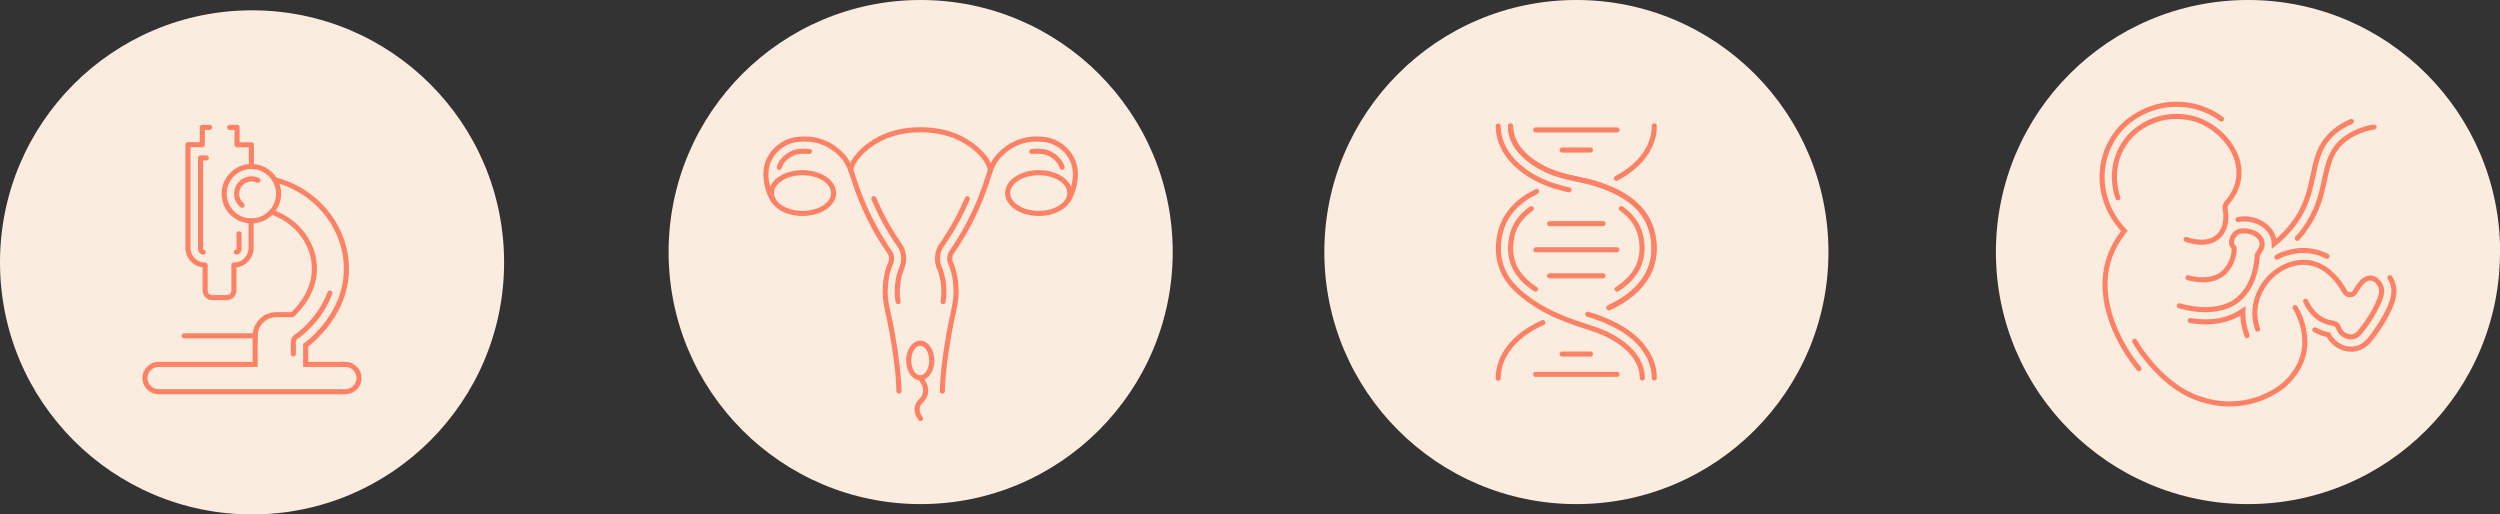 <?xml version="1.0" encoding="UTF-8"?>
<svg id="Layer_2" data-name="Layer 2" xmlns="http://www.w3.org/2000/svg" viewBox="0 0 186.47 38.37">
  <rect x="0" y="0" width="186.47" height="38.37" fill="#333333" stroke="none"/>
  <defs>
    <style>
      .cls-1 {
        fill: #faecdf;
        stroke-width: 0px;
      }

      .cls-2 {
        stroke-linejoin: round;
      }

      .cls-2, .cls-3 {
        fill: none;
        stroke: #ff8266;
        stroke-linecap: round;
        stroke-width: .38px;
      }

      .cls-3 {
        stroke-miterlimit: 10;
      }
    </style>
  </defs>
  <g id="Layer_1-2" data-name="Layer 1">
    <g>
      <path id="Circle" class="cls-1" d="M37.6,19.57c0,10.38-8.42,18.8-18.8,18.8S0,29.96,0,19.57,8.42.77,18.8.77s18.8,8.42,18.8,18.8"/>
      <g id="Pathology_101-2" data-name="Pathology 101-2">
        <line class="cls-2" x1="13.74" y1="25.05" x2="19.04" y2="25.05"/>
        <path class="cls-2" d="M17.63,18.8c.11,0,.2-.09.2-.2v-1.16"/>
        <path class="cls-2" d="M15.16,18.8c-.11,0-.2-.09-.2-.2v-6.82h.43"/>
        <path class="cls-2" d="M15.64,9.5h-.55v1.29h-1.07v7.7c0,.71.58,1.28,1.28,1.28h0v1.89c0,.3.24.54.54.54h1.07c.3,0,.54-.24.54-.54v-1.89h0c.71,0,1.28-.58,1.28-1.28v-2.03"/>
        <polyline class="cls-2" points="18.75 12.42 18.75 10.8 17.68 10.8 17.68 9.5 17.13 9.5"/>
        <circle class="cls-2" cx="18.75" cy="14.45" r="2.03"/>
        <path class="cls-2" d="M18.06,15.31c-.25-.2-.41-.51-.41-.86,0-.61.5-1.11,1.11-1.11.17,0,.33.04.48.11"/>
        <path class="cls-3" d="M20.49,13.4c2.97.77,5.11,3.27,5.33,6.16.29,3.78-2.87,6.08-3.02,6.19v1.43h2.96c.56,0,1.02.46,1.02,1.02h0c0,.56-.46,1.02-1.02,1.02h-13.93c-.56,0-1.02-.46-1.02-1.02h0c0-.56.46-1.02,1.02-1.02h7.2v-2.13c0-.87.71-1.58,1.58-1.58h1.2c.63-.59,1.77-1.92,1.63-3.73-.14-1.79-1.41-3.32-3.2-3.93"/>
        <path class="cls-3" d="M21.88,26.4v-.89c0-.15.07-.3.2-.39l.19-.13s1.63-1.17,2.33-3.13"/>
      </g>
      <path id="Circle-2" data-name="Circle" class="cls-1" d="M87.47,18.8c0,10.38-8.42,18.8-18.8,18.8s-18.8-8.42-18.8-18.8S58.29,0,68.67,0s18.8,8.42,18.8,18.8"/>
      <g id="IUI-2">
        <path class="cls-2" d="M65.18,14.82c.42,1,1.03,2.2,1.95,3.52.29.42.36,1.06.17,1.54-.14.36-.29.73-.35,1.39-.04.5-.03.82.04,1.23"/>
        <path class="cls-2" d="M60.38,11.3c-.29-.03-.59-.03-.91.02-.37.06-1.11.41-1.35,1.16"/>
        <path class="cls-2" d="M67.05,29.17c-.03-1.37-.21-2.44-.31-3.15-.46-3.08-.82-3.33-.69-4.82.07-.8.25-1.26.41-1.65.08-.2.05-.51-.07-.69-1.74-2.51-2.44-4.66-2.79-5.76-.29-.92-.55-1.33-1.14-1.84-.73-.63-1.77-1.04-3.13-.84-.89.13-2.06.94-2.19,2.32-.08.88.25,1.78.56,2.24"/>
        <path class="cls-2" d="M57.54,14.4c0-.84,1.04-1.52,2.32-1.52s2.32.68,2.32,1.52-1.04,1.52-2.32,1.52-2.32-.68-2.32-1.52Z"/>
        <ellipse class="cls-3" cx="68.64" cy="26.89" rx=".86" ry="1.29"/>
        <path class="cls-3" d="M68.65,28.18c.21.33.47.62.37,1.16-.11.55-.57.59-.61,1.12-.02.24.02.44.25.76"/>
        <path class="cls-2" d="M72.15,14.82c-.42,1-1.03,2.2-1.95,3.52-.29.42-.36,1.06-.17,1.54.14.36.29.73.35,1.39.04.5.03.82-.04,1.23"/>
        <path class="cls-2" d="M76.96,11.3c.29-.03.59-.03.91.02.37.06,1.11.41,1.35,1.16"/>
        <path class="cls-2" d="M70.29,29.17c.03-1.37.21-2.44.31-3.15.46-3.08.82-3.33.69-4.82-.07-.8-.25-1.26-.41-1.65-.08-.2-.05-.51.07-.69,1.74-2.51,2.44-4.66,2.79-5.76.29-.92.55-1.33,1.14-1.84.73-.63,1.77-1.04,3.13-.84.89.13,2.06.94,2.19,2.32.08.88-.25,1.78-.56,2.24"/>
        <path class="cls-2" d="M79.8,14.4c0-.84-1.04-1.52-2.32-1.52s-2.32.68-2.32,1.52,1.04,1.52,2.32,1.52,2.32-.68,2.32-1.52Z"/>
        <path class="cls-2" d="M73.88,12.69c-.15-.78-.95-1.7-2.21-2.35-1.13-.58-2.33-.66-2.96-.66h-.1c-.63,0-1.83.08-2.96.66-1.26.65-2.06,1.57-2.21,2.35"/>
      </g>
      <path id="Circle-3" data-name="Circle" class="cls-1" d="M136.38,18.8c0,10.38-8.42,18.8-18.8,18.8s-18.8-8.42-18.8-18.8S107.19,0,117.58,0s18.8,8.42,18.8,18.8"/>
      <g id="Genetics_in_ART-2" data-name="Genetics in ART-2">
        <line class="cls-3" x1="114.54" y1="27.92" x2="120.61" y2="27.92"/>
        <line class="cls-3" x1="116.52" y1="26.41" x2="118.63" y2="26.41"/>
        <line class="cls-3" x1="120.61" y1="9.69" x2="114.54" y2="9.69"/>
        <line class="cls-3" x1="118.63" y1="11.19" x2="116.52" y2="11.19"/>
        <line class="cls-3" x1="119.57" y1="20.57" x2="115.58" y2="20.57"/>
        <line class="cls-3" x1="119.57" y1="16.68" x2="115.58" y2="16.68"/>
        <line class="cls-3" x1="120.6" y1="18.63" x2="114.56" y2="18.63"/>
        <path class="cls-3" d="M115.08,24.06s-.07.03-.11.05c-2.03.93-3.23,2.46-3.22,4.1"/>
        <path class="cls-3" d="M120.62,21.57c1.43-.93,2.02-2.11,1.82-3.6-.13-1-.61-1.78-1.51-2.41"/>
        <path class="cls-3" d="M117.03,14.16c-.64-.14-1.3-.32-2.06-.66-2.03-.93-3.23-2.46-3.22-4.1"/>
        <path class="cls-3" d="M118.43,23.44c.89.28.99.32,1.74.66,2.03.93,3.23,2.46,3.22,4.1"/>
        <path class="cls-3" d="M112.67,9.4c-.02,1.49,1.3,2.63,2.68,3.27,1.49.68,2.67.65,4.05,1.15,1.75.62,3.62,1.68,3.93,4.04.15,1.14.13,3.48-3.32,5.09"/>
        <path class="cls-3" d="M120.57,13.3c1.79-.94,2.83-2.37,2.82-3.91"/>
        <path class="cls-3" d="M114.53,21.57c-1.43-.93-2.02-2.11-1.82-3.6.13-1,.61-1.78,1.51-2.41"/>
        <path class="cls-3" d="M114.61,14.28c-1.35.67-2.55,1.72-2.8,3.57-.13.96-.1,2.53,1.48,3.91,1.88,1.65,3.92,2.23,5.55,2.77,1.43.47,3.63,1.64,3.66,3.67"/>
        <path class="cls-3" d="M112.67,9.4c-.02,1.49,1.3,2.63,2.68,3.27,1.49.68,2.67.65,4.05,1.15,1.75.62,3.62,1.68,3.93,4.04.15,1.14.13,3.48-3.32,5.09"/>
      </g>
      <path id="Circle-4" data-name="Circle" class="cls-1" d="M186.47,18.8c0,10.38-8.42,18.8-18.8,18.8s-18.8-8.42-18.8-18.8S157.29,0,167.68,0s18.8,8.42,18.8,18.8"/>
      <g id="Baby-2">
        <path class="cls-3" d="M159.54,27.5c-1.5-1.82-2.44-4.05-2.52-5.94-.07-1.65.39-3.01,1.43-4.34-2.55-2.66-2-6.55.54-8.36,1.38-.98,3.12-1.33,4.76-.91.89.23,1.55.63,1.95.93"/>
        <path class="cls-3" d="M163.06,17.86c.96.32,1.95.33,2.55-.39.41-.49.48-1.18.36-1.9-.02-.14.01-.29.1-.4.39-.47,1.28-1.57.79-3.25-.35-1.19-1.31-2.03-1.76-2.35-.76-.53-1.4-.74-2.04-.83-.89-.13-2.14-.1-3.46.8-1.02.69-1.76,1.9-1.87,3.21-.06.67.02,1.38.24,2"/>
        <path class="cls-3" d="M171.19,22.94c.16.23,1.05,1.85.6,3.54-.37,1.4-1.4,2.22-1.7,2.44-1.82,1.29-4.31,1.67-6.74.54-2.1-.98-3.67-3.18-4.13-4.01"/>
        <path class="cls-3" d="M163.37,23.91c.41.07,1.32.18,2.2,0,.85-.17,1.34-.46,1.72-.72-.02.75.12,1.31.31,1.84"/>
        <path class="cls-2" d="M162.55,22.81c1.24.36,3.21.55,4.42-.5,1.21-1.04,1.36-2.64,1.4-3.29,0-.04.02-.07.04-.1.12-.15.34-.47.32-.75-.07-.79-1.08-1.02-1.58-.94-.55.09-.74.67-.7.92.04.26.18.24.19.38.03.35-.14,1.17-.69,1.73-.95.98-2.6.5-2.75.45"/>
        <path class="cls-2" d="M169.83,19.18c.37-.2,1.21-.55,2.18-.49.78.05,1.24.27,1.56.43"/>
        <path class="cls-3" d="M166.93,16.38c.49-.12,1.34-.07,2.02.47.57.46.67.98.68,1.33,0,0,1.18-.92,1.88-2.14,1.17-2,.88-3.83,1.79-5.28.38-.61.98-1.22,2.08-1.7"/>
        <path class="cls-3" d="M171.35,17.78c.5-.56,1.21-1.49,1.65-2.86.55-1.74.48-3.12,1.52-4.21.57-.6,1.64-1.12,2.55-1.23"/>
        <path class="cls-3" d="M178.26,20.71c.36.57.36,1.12.18,1.73-.31,1.03-1.28,2.41-1.66,2.87-.49.59-1.03.77-1.53.73-.85-.06-1.38-.66-1.58-1.07,0,0-.24-.05-.42-.11-.2-.07-.42-.17-.59-.26"/>
        <path class="cls-2" d="M168.39,24.55c-.02-.06-.23-.61-.2-1.35.02-.38.1-1.29.89-2.26.84-1.02,2.23-1.62,3.45-1.28,1.15.32,1.89,1.27,2.37,2.11.15.27.56.28.72.05.16-.22.3-.51.54-.76.32-.33.73-.49,1.15-.09.31.3.47.7.18,1.4-.47,1.13-1.11,1.96-1.44,2.37-.26.32-.55.46-.92.36-.34-.09-.56-.29-.72-.68-.1-.24-.23-.29-.58-.35-.38-.06-1.26-.34-1.86-1.6"/>
      </g>
    </g>
  </g>
</svg>